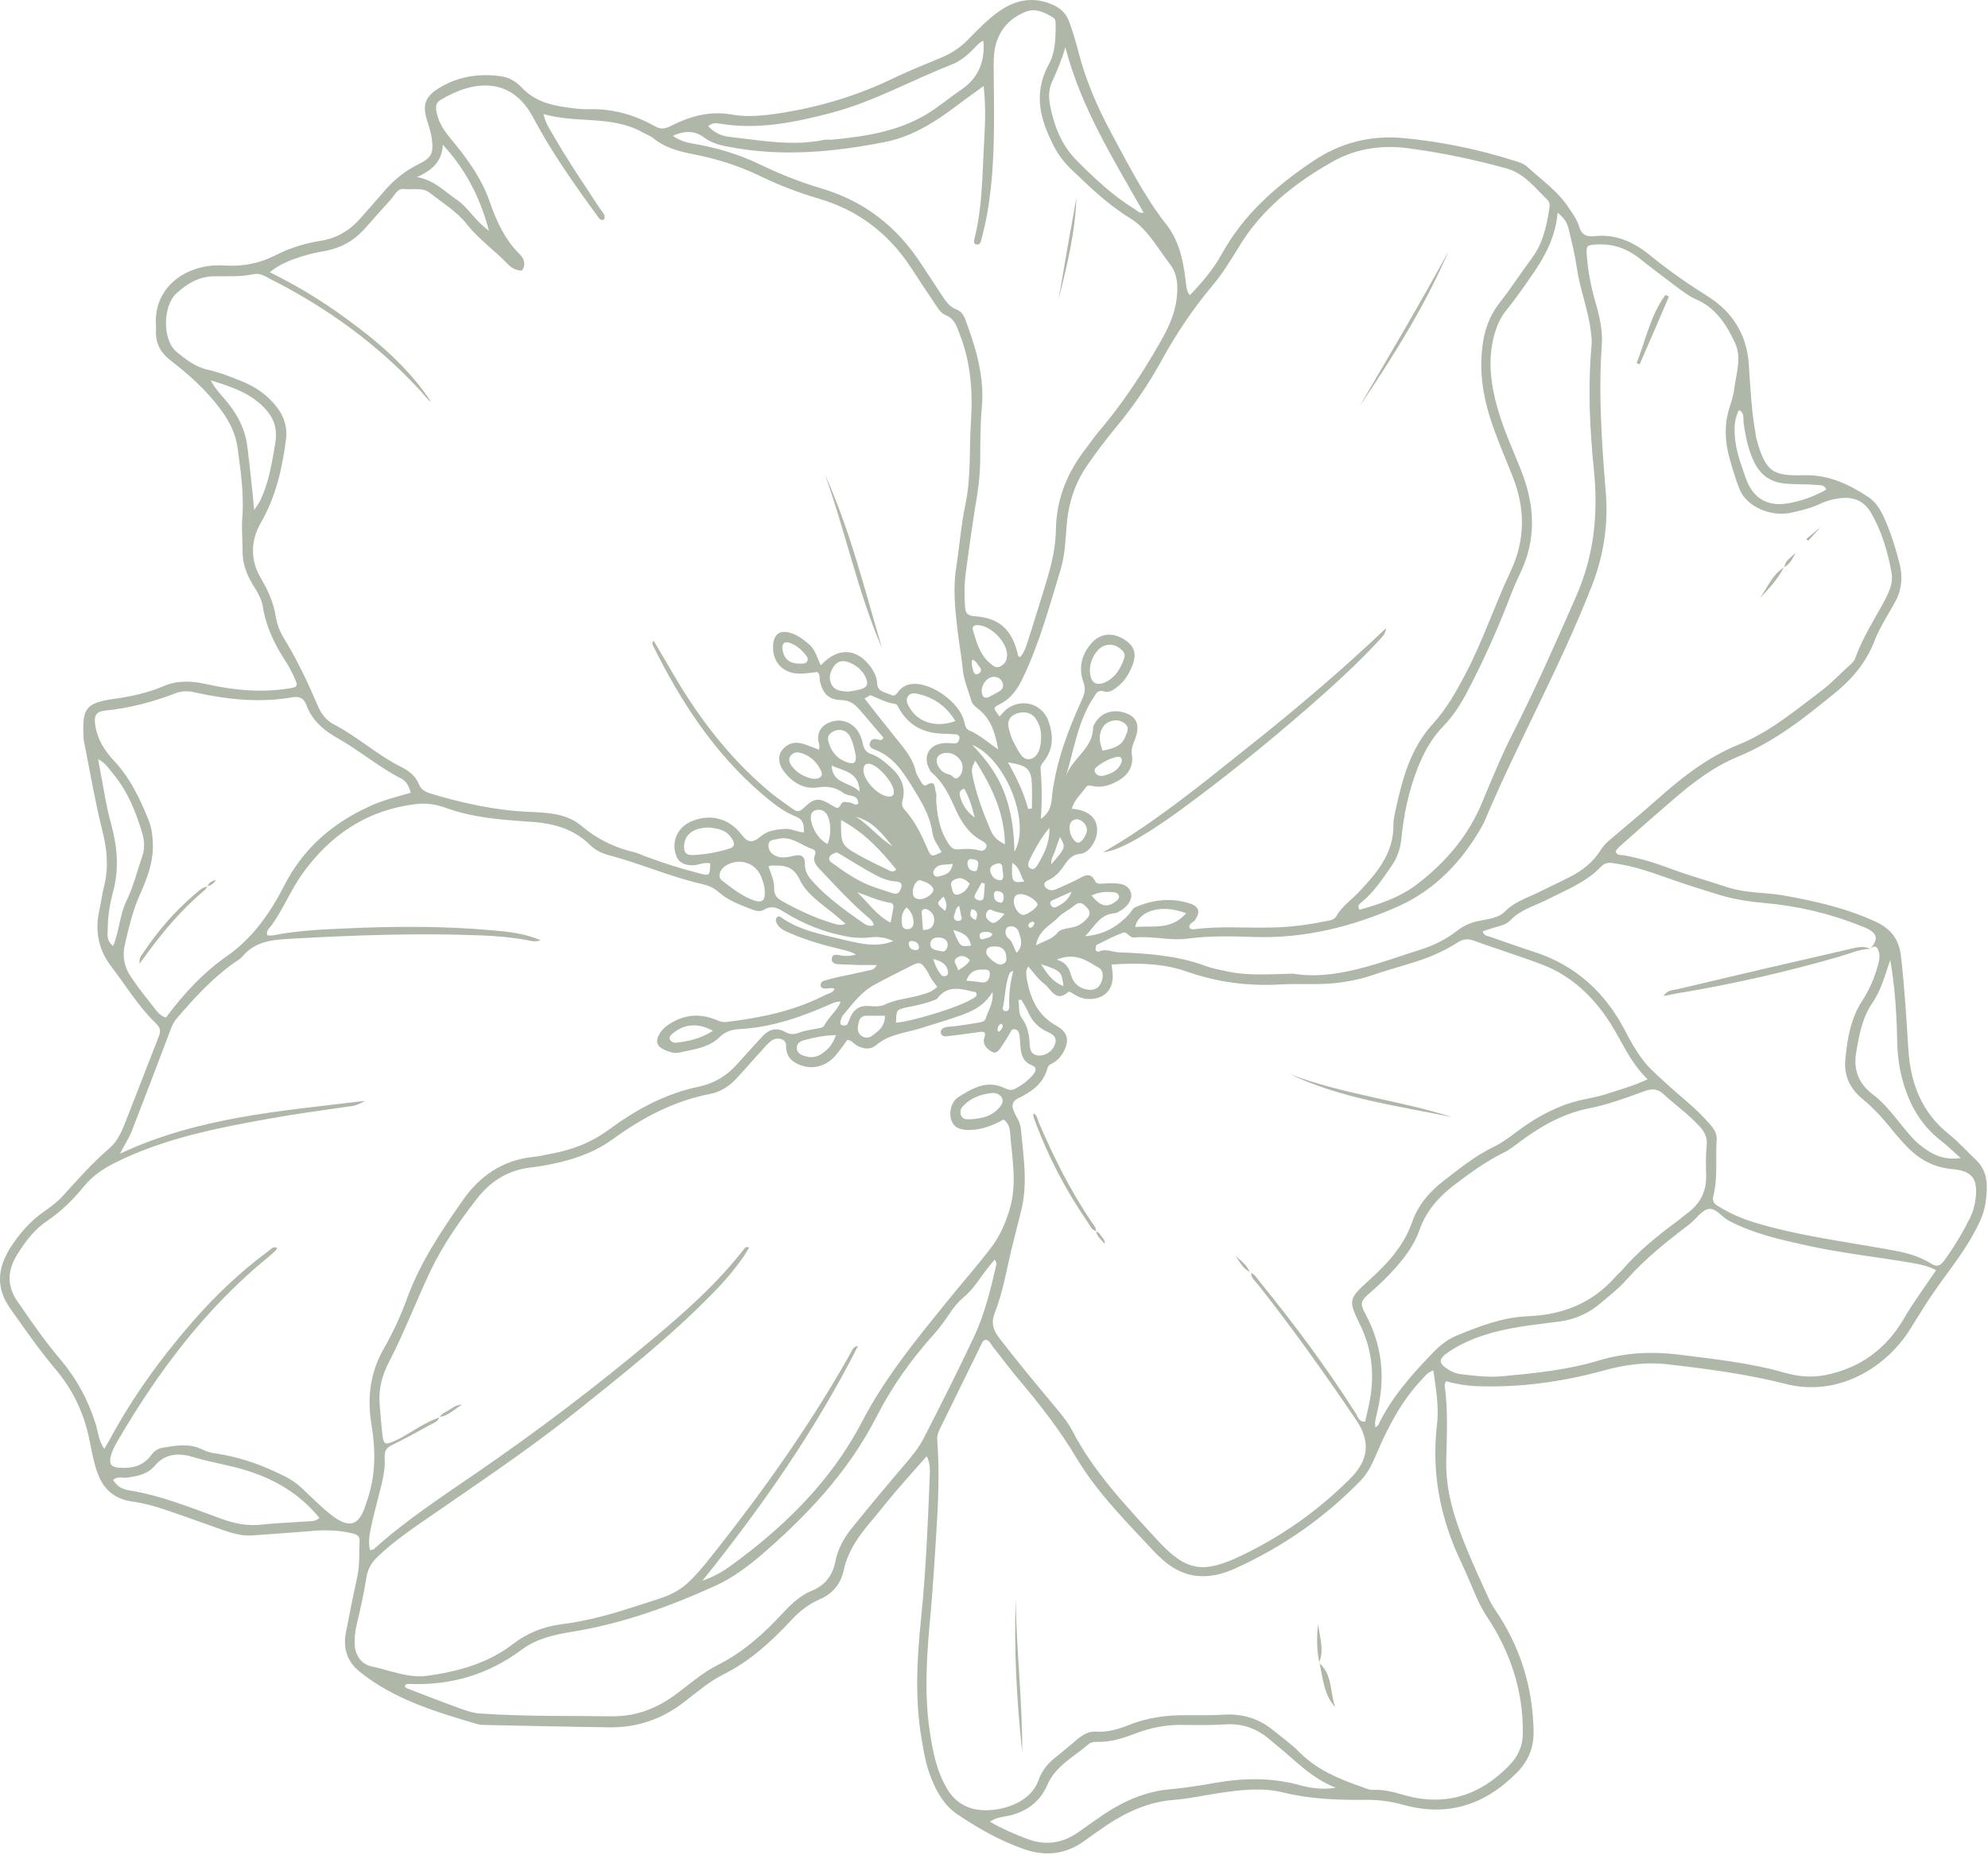 <?xml version="1.0" encoding="UTF-8"?> <svg xmlns="http://www.w3.org/2000/svg" width="598" height="558" viewBox="0 0 598 558" fill="none"> <path d="M357.924 88.801C361.573 84.99 364.979 81.016 367.493 76.475C374.061 64.473 383.955 55.877 395.064 48.417C403.174 42.983 412.175 40.632 421.987 41.524C433.34 42.578 444.369 44.849 455.236 48.254C456.776 48.741 458.317 49.146 459.533 50.282C463.669 54.093 468.373 57.337 471.616 62.121C472.914 64.067 474.373 65.933 475.022 68.203C475.752 70.636 477.212 71.285 479.563 71.041C486.213 70.312 491.646 72.907 496.755 77.124C502.107 81.502 507.865 85.476 513.785 89.206C520.921 93.666 525.381 100.478 526.029 109.317C526.516 115.967 526.759 122.698 527.895 129.266C528.057 129.996 528.057 130.726 528.219 131.456C530.976 142.079 533.247 143.214 542.573 142.971C549.952 142.728 556.115 145.647 562.035 149.539C564.305 151.08 565.603 153.27 566.738 155.702C568.766 160.244 570.225 164.947 571.441 169.732C572.333 173.462 572.09 177.273 570.225 180.76C568.117 184.734 565.522 188.545 563.9 192.681C561.548 198.844 557.737 203.628 552.709 207.845C543.383 215.549 534.058 223.01 522.624 227.713C515.163 230.795 508.838 235.741 502.756 241.012C497.485 245.553 492.214 250.176 487.024 254.798C486.618 255.203 486.294 255.69 485.97 256.096C486.456 257.555 487.673 257.15 488.565 257.312C493.187 258.204 497.647 259.501 501.945 261.123C507.784 263.313 513.866 265.016 519.785 266.962C525.3 268.746 530.976 268.422 536.572 269.395C546.059 271.098 555.385 273.206 564.143 277.261C568.765 279.369 571.279 282.532 571.847 287.884C572.901 297.128 573.469 306.454 574.037 315.699C574.685 325.835 578.01 334.675 586.281 341.243C589.12 343.514 591.552 346.271 594.147 348.704C598.202 352.434 597.878 356.894 597.31 361.516C596.905 364.841 595.445 367.923 593.823 370.842C590.174 377.654 585.146 383.574 580.848 389.98C578.659 393.224 576.631 396.629 574.523 399.954C567.062 411.794 552.547 420.309 537.139 416.335C525.381 413.335 513.46 411.794 501.458 410.415C495.052 409.685 488.646 410.577 482.483 412.28C469.751 415.767 456.857 417.551 443.639 416.984C440.72 416.822 437.882 416.335 434.962 415.524C434.8 416.011 434.476 416.416 434.557 416.74C435.611 424.282 435.205 431.824 435.043 439.365C434.8 448.934 437.8 457.692 441.369 466.369C443.234 470.911 445.342 475.452 447.369 479.912C448.018 481.372 448.748 482.831 449.64 484.129C457.263 495.238 461.074 507.483 461.317 520.864C461.399 525.81 459.696 529.865 456.209 533.352C446.559 543.083 435.287 546.651 421.987 542.921C418.176 541.867 414.284 541.38 410.391 541.461C402.201 541.542 394.091 541.218 386.144 539.272C379.657 537.65 373.17 538.461 366.601 539.434C362.141 540.083 357.681 541.137 353.221 541.461C345.679 542.029 339.191 544.948 333.028 549.003C330.596 550.625 328.244 552.328 325.892 554.031C320.297 557.923 314.377 558.491 308.052 556.301C300.835 553.787 294.266 550.057 288.022 545.84C284.129 543.245 281.859 539.272 280.156 535.055C278.615 531.244 277.885 527.27 277.237 523.215C275.128 511.051 275.858 498.888 277.074 486.724C278.534 472.532 279.102 458.26 279.669 444.069C279.75 442.204 279.832 440.338 278.777 438.068C275.696 441.555 272.695 444.88 269.776 448.286C267.343 451.124 264.992 454.124 262.559 457.044C258.666 461.585 255.098 466.288 253.801 472.37C252.909 476.425 250.557 479.425 246.584 481.128C243.178 482.588 240.339 484.858 237.907 487.535C231.906 493.941 225.58 499.78 217.552 503.753C213.335 505.862 209.605 509.105 205.794 512.025C199.225 517.133 191.765 519.728 183.493 519.647C170.681 519.485 157.868 519.161 145.136 518.918C144.731 518.918 144.244 518.836 143.839 518.755C131.269 515.025 118.7 511.376 108.239 502.942C104.265 499.78 103.13 495.644 104.103 490.859C105.157 485.264 106.293 479.75 107.509 474.154C108.239 470.667 107.996 467.18 108.158 463.693C108.239 462.071 107.509 461.666 105.887 461.261C101.995 460.368 98.183 460.206 94.21 460.531C88.128 461.098 82.046 461.423 75.964 461.909C72.801 462.152 69.882 461.26 67.044 460.287C61.286 458.26 55.529 456.152 49.771 454.205C46.446 453.07 43.121 452.178 39.634 451.692C34.526 450.962 31.201 448.123 29.417 443.339C28.281 440.338 27.714 437.176 27.065 434.013C25.524 425.661 22.118 418.281 16.604 411.794C11.738 406.036 7.441 399.792 3.062 393.629C-1.155 387.628 -0.831 381.789 2.899 375.708C5.738 371.166 9.144 367.274 13.523 364.273C15.388 362.976 17.334 361.516 18.875 359.813C23.335 354.867 27.795 349.839 32.904 345.46C35.255 343.433 36.553 340.594 37.688 337.675C41.094 328.998 44.419 320.321 47.825 311.644C48.474 309.941 48.068 308.968 46.852 307.833C41.581 302.724 37.85 296.48 33.39 290.641C29.498 285.532 28.525 279.856 29.903 273.693C30.471 271.26 30.714 268.827 31.363 266.394C32.742 260.718 32.174 255.285 30.714 249.608C28.525 240.769 26.984 231.687 25.2 222.685C25.119 222.28 25.119 221.793 25.119 221.388C24.713 213.035 25.93 211.494 34.12 210.278C39.31 209.548 44.419 208.494 49.285 206.386C53.501 204.601 57.799 204.845 62.097 205.818C70.125 207.602 78.153 208.413 86.344 207.196C89.669 206.71 89.831 206.548 88.371 203.466C87.641 201.925 86.831 200.304 85.857 198.844C82.533 193.816 80.019 188.464 79.046 182.463C78.64 179.949 77.262 177.841 75.964 175.732C74.099 172.651 72.964 169.488 72.964 165.839C72.964 162.514 72.639 159.108 72.882 155.784C73.45 148.728 72.396 141.836 71.504 134.943C70.936 130.483 68.99 126.671 66.314 123.103C62.097 117.427 56.907 112.723 51.393 108.506C48.23 106.074 46.69 103.154 46.933 99.181C46.933 98.856 46.933 98.613 46.933 98.289C45.96 86.368 55.772 80.367 64.206 79.881C65.341 79.8 66.557 79.8 67.692 79.881C72.882 80.205 77.829 79.313 82.533 76.961C86.831 74.772 91.372 73.231 96.156 72.501C101.103 71.771 105.157 69.42 108.482 65.608C110.753 63.013 113.105 60.418 115.375 57.742C118.295 54.255 121.782 51.417 125.917 49.39C129.81 47.444 130.458 46.146 129.891 41.767C129.648 39.74 128.918 37.793 128.35 35.847C127.134 31.711 127.864 29.279 131.513 26.846C137.351 23.035 143.92 21.98 150.732 22.953C153.083 23.278 155.192 24.494 156.814 26.197C160.625 30.333 165.572 31.712 170.843 32.36C173.032 32.685 175.222 32.928 177.33 32.847C184.385 32.685 190.873 34.55 196.955 37.956C198.658 38.929 199.874 38.848 201.658 37.956C207.416 35.036 213.498 33.252 220.147 34.469C223.715 35.117 227.364 34.955 231.014 34.55C244.394 32.847 257.207 29.198 269.29 23.278C273.75 21.169 278.372 19.304 282.913 17.439C286.076 16.142 288.833 14.358 291.185 11.925C294.104 8.924 297.104 5.843 300.51 3.41C305.457 -0.077 310.809 -1.131 316.567 1.383C318.756 2.356 320.459 3.734 321.432 6.086C322.568 8.924 323.378 11.844 324.189 14.844C326.379 23.521 329.785 31.63 334.002 39.496C339.192 49.065 344.057 58.878 350.788 67.473C354.518 72.177 355.816 77.853 356.545 83.692C356.87 85.557 356.627 87.26 357.924 88.801ZM562.602 285.451C565.035 282.532 564.792 280.91 561.548 279.288C561.062 279.045 560.494 278.801 559.926 278.639C550.601 274.828 540.87 272.557 530.814 271.665C526.354 271.26 521.894 270.611 517.515 269.314C511.676 267.53 505.837 265.664 500.161 263.637C495.62 262.015 491.078 260.556 486.294 259.826C484.753 259.582 483.131 259.177 481.753 260.556C477.131 265.502 470.967 267.773 465.129 270.773C461.399 272.638 457.263 273.693 454.262 276.936C453.127 278.153 451.181 278.558 449.478 279.045C448.261 279.369 447.126 279.856 445.991 280.18C446.396 281.559 447.369 281.559 448.18 281.802C452.559 283.343 456.938 284.883 461.398 286.343C473.806 290.317 482.726 298.426 488.727 309.86C491.078 314.401 493.592 318.861 497.323 322.348C500.566 325.43 503.972 328.43 507.378 331.35C509.892 333.539 512.325 335.81 514.514 338.405C515.731 339.783 516.542 341.243 516.379 343.108C515.974 348.622 516.785 354.218 515.406 359.651C515.001 361.273 515.487 362.084 516.785 362.814C520.596 365.247 524.813 366.949 529.111 368.166C540.464 371.491 552.141 373.112 563.738 375.14C569.576 376.194 575.658 376.843 580.767 380.086C582.876 381.384 583.768 380.654 584.984 379.032C587.903 374.978 590.417 370.761 592.607 366.382C593.418 364.679 593.985 362.895 594.229 360.949C595.04 354.704 593.418 352.272 587.255 351.704C581.659 351.217 577.28 348.785 573.55 344.892C572.334 343.676 571.198 342.297 570.063 341C567.062 337.269 563.981 333.62 560.17 330.539C556.602 327.619 554.655 323.646 555.061 319.024C555.628 312.779 556.601 306.616 560.088 301.183C562.278 297.858 563.819 294.29 564.873 290.479C565.279 289.019 565.603 287.56 565.116 286.181C564.711 284.559 563.738 284.316 562.602 285.451ZM375.927 382.763C377.467 383.249 378.116 384.628 379.008 385.682C389.307 398.332 399.038 411.388 407.796 425.174C408.445 426.147 408.607 427.769 410.634 427.688C411.202 425.174 411.851 422.66 412.256 420.065C413.392 412.686 412.499 405.55 409.256 398.819C405.525 391.115 405.526 390.872 411.77 385.195C417.284 380.249 422.312 374.815 424.826 367.517C426.529 362.651 429.853 358.678 433.908 355.515C438.855 351.704 443.639 347.73 449.397 344.973C451.748 343.838 453.857 342.297 455.965 340.675C462.291 335.891 469.183 332.161 477.049 330.62C478.915 330.214 480.78 329.89 482.564 329.322C486.781 327.944 491.078 326.808 495.62 324.7C490.267 319.51 487.754 313.023 484.104 307.346C479.239 299.886 472.751 293.641 464.237 290.317C457.344 287.641 450.208 285.532 443.234 282.937C441.369 282.289 439.99 282.532 438.368 283.586C434.07 286.343 429.367 288.289 424.501 289.749C420.041 291.047 415.581 292.425 411.202 293.885C408.526 294.696 405.85 295.182 403.093 295.588C397.173 296.399 391.172 295.831 385.252 296.155C375.521 296.723 366.114 295.507 356.951 292.263C349.734 289.749 342.192 289.668 334.407 290.155C334.488 291.533 334.731 292.668 334.731 293.804C334.65 298.183 331.731 300.697 327.352 300.534C325.649 300.453 324.27 299.886 322.892 298.994C322.405 298.669 321.594 298.183 321.432 298.345C317.54 301.832 316.161 297.453 314.053 295.912C312.269 294.615 310.971 292.587 309.268 290.722C308.944 291.533 308.701 291.857 308.701 292.263C308.701 292.993 308.701 293.723 308.863 294.452C309.917 300.372 312.106 305.481 317.864 308.644C321.351 310.59 321.757 313.266 319.729 316.753C319.081 317.888 318.188 318.861 317.053 319.591C316.323 320.078 315.35 320.321 315.107 321.294C313.891 325.998 310.322 328.43 306.349 330.377C304.484 331.269 304.241 332.566 304.97 334.269C305.7 336.053 306.916 337.594 307.079 339.54C307.809 347.73 309.268 355.921 307.16 364.273C306.268 367.923 305.295 371.572 304.403 375.221C302.781 381.87 301.727 388.682 299.213 395.008C298.077 398.008 298.726 400.116 300.591 402.549C306.025 409.604 311.701 416.416 317.378 423.228C319.243 425.499 321.108 427.688 322.486 430.283C328.974 442.852 338.705 452.989 348.112 463.288C356.951 472.857 361.897 473.505 373.575 467.91C385.739 462.071 396.605 454.368 406.174 444.799C411.689 439.284 412.337 433.689 407.958 427.202C398.552 413.335 388.901 399.711 378.522 386.574C377.63 385.439 376.332 384.547 376.332 382.925L375.927 382.763ZM132.243 426.391L132.161 426.309C131.756 427.769 130.377 428.093 129.242 428.742C125.593 430.77 121.863 432.797 118.051 434.662C116.348 435.473 115.618 436.365 115.7 438.311C116.024 442.447 114.808 446.339 113.834 450.313C113.023 453.557 112.131 456.8 111.483 460.044C111.077 462.071 110.753 464.18 111.321 466.369C111.969 466.207 112.294 466.207 112.456 466.045C121.863 457.53 132.486 450.556 142.866 443.42C161.355 430.77 179.195 417.227 196.387 402.792C206.199 394.602 215.768 386.087 223.715 375.87C224.04 375.464 224.364 374.897 225.337 375.302C224.851 376.113 224.364 377.005 223.878 377.735C220.958 381.952 217.633 385.844 214.065 389.412C201.171 402.549 186.818 413.902 172.465 425.336C157.544 437.176 141.568 447.718 125.917 458.584C121.619 461.585 117.403 464.666 113.591 468.316C111.726 470.1 110.591 472.046 110.185 474.722C109.455 479.425 108.401 484.129 107.266 488.832C106.779 490.859 106.617 492.887 106.698 494.914C106.942 498.239 108.888 500.834 112.131 501.401C114.159 501.807 116.024 502.456 118.051 502.942C121.457 503.834 124.863 504.645 128.431 504.159C137.757 502.861 146.758 500.428 154.3 494.59C158.598 491.265 163.382 489.4 168.653 488.67C175.789 487.778 182.682 485.994 189.413 483.804C204.496 478.939 204.658 480.074 215.768 465.964C230.527 447.231 244.313 427.688 255.99 406.847C256.396 406.198 256.477 405.144 258.099 404.901C245.286 430.202 229.392 452.989 211.308 475.533C214.957 474.235 217.39 472.776 219.661 471.154C235.879 459.395 249.989 445.61 259.315 427.688C266.37 414.146 276.02 402.468 285.508 390.791C289.563 385.763 293.942 380.816 297.915 375.626C300.672 372.058 302.457 368.085 303.754 363.625C306.025 355.921 304.403 348.298 303.835 340.675C303.754 339.216 303.267 337.837 301.889 336.783C298.726 338.567 295.401 339.864 291.671 339.945C289.401 339.945 287.211 339.621 286.238 337.188C285.346 334.918 286.076 331.431 288.265 330.052C292.482 327.457 296.78 324.781 302.051 327.295C303.105 327.782 304.159 328.187 305.376 327.538C307.484 326.403 309.349 325.024 310.809 323.24C311.62 322.267 312.025 321.132 310.404 320.483C307.646 319.429 307.079 317.077 306.917 314.482C306.835 313.347 306.836 312.131 306.592 310.995C306.43 310.266 305.943 309.698 305.133 309.617C304.403 309.536 304.159 310.103 303.916 310.59C303.105 311.968 302.294 313.347 301.402 314.645C300.672 315.699 299.861 317.239 298.402 316.429C297.104 315.699 295.726 314.563 295.969 312.698C296.05 311.968 296.537 311.401 296.131 310.59C295.158 310.184 294.185 310.59 293.212 310.671C290.455 311.076 287.698 311.401 285.021 311.725C284.048 311.887 283.075 311.644 282.994 310.59C282.913 309.536 283.886 309.13 284.697 308.968C285.508 308.806 286.4 308.806 287.292 308.725C289.563 308.4 291.914 308.076 294.185 307.671C295.077 307.508 296.212 307.346 296.456 306.535C297.104 304.184 298.888 302.075 298.564 298.426C295.564 303.373 291.266 304.67 287.049 306.13C283.724 307.265 280.399 308.238 277.074 309.292C272.452 310.752 267.424 311.076 263.451 314.482C261.829 315.861 259.639 315.618 257.693 314.482C256.801 313.996 256.315 312.942 254.855 312.861C254.125 313.915 253.314 315.05 252.422 316.185C251.287 317.726 249.989 319.105 248.286 319.997C245.691 321.375 242.934 321.375 240.258 320.24C237.825 319.186 236.366 317.483 236.447 314.482C236.528 312.617 233.933 311.806 232.149 313.023C231.014 313.834 230.04 314.969 229.067 316.104C226.472 318.861 224.04 321.781 221.445 324.538C219.336 326.727 216.741 328.511 213.66 329.079C202.712 331.188 193.143 336.296 184.223 342.784C179.439 346.271 174.005 348.298 168.329 349.677C165.491 350.325 162.652 350.893 159.733 351.217C152.921 351.947 147.569 355.353 143.514 360.543C138.162 367.436 133.135 374.653 129.404 382.519C125.106 391.602 121.538 401.008 116.916 409.929C115.051 413.578 113.916 417.551 114.159 421.687C114.321 424.606 114.645 427.445 114.889 430.364C115.375 434.986 115.537 434.986 119.835 432.959C124.052 430.77 127.782 427.85 132.243 426.391ZM129.566 120.751C129.404 120.67 129.242 120.67 129.161 120.589C128.269 119.616 127.377 118.643 126.566 117.67C113.591 103.56 98.346 92.531 81.316 83.935C79.775 83.124 78.235 82.07 76.37 82.476C72.315 83.368 68.26 83.043 64.206 83.124C59.745 83.206 56.177 85.395 53.015 88.314C49.203 91.72 48.555 102.1 53.177 105.911C56.015 108.263 58.935 110.453 62.584 111.264C65.99 111.993 69.233 113.291 72.477 114.588C76.775 116.291 80.424 118.805 83.262 122.454C85.533 125.374 86.506 128.699 86.02 132.267C84.884 140.944 83.019 149.296 78.559 157.081C75.396 162.514 75.153 168.434 78.559 174.111C80.667 177.679 82.289 181.328 82.938 185.382C83.262 187.491 83.992 189.599 85.127 191.546C89.182 198.114 92.507 205.088 95.507 212.143C96.562 214.657 98.102 216.765 100.535 217.982C107.671 221.712 113.591 227.226 120.808 230.794C123.079 231.93 125.025 233.471 125.998 235.903C126.647 237.606 128.026 238.255 129.566 238.742C139.298 241.661 149.191 243.85 159.49 244.256C164.842 244.499 170.518 244.743 174.816 248.392C179.601 252.446 184.953 255.041 190.954 256.42C192.251 256.744 193.387 257.393 194.603 257.798C199.793 259.745 205.064 261.367 210.416 262.745C213.498 263.556 213.498 263.475 213.66 259.745C211.876 259.258 210.254 260.231 208.551 260.312C205.794 260.393 204.091 259.42 203.361 257.312C201.901 253.176 203.766 248.959 207.821 247.175C213.498 244.661 219.255 246.121 222.985 250.987C224.932 253.582 226.31 253.744 228.905 251.554C231.095 249.77 233.609 249.527 236.285 249.365C238.15 249.284 239.853 250.338 241.799 250.419C241.88 248.148 241.637 246.527 239.366 245.635C235.393 244.094 232.149 241.337 228.905 238.579C214.633 226.253 204.658 210.846 196.387 194.141C196.225 193.816 196.063 193.33 196.63 192.762C199.387 197.384 202.064 202.088 204.821 206.629C212.281 218.712 221.12 229.659 232.149 238.742C234.176 240.363 236.366 241.823 238.474 243.364C239.691 244.256 240.502 244.337 241.799 243.039C245.043 239.877 246.502 239.877 250.557 242.472C251.611 243.121 252.26 243.445 252.909 242.066C253.476 240.769 254.612 241.418 255.585 241.418C256.477 241.499 257.369 242.553 258.18 241.742C258.099 238.823 255.342 239.715 253.882 238.661C251.611 236.958 249.097 236.39 246.097 236.876C241.88 237.525 238.474 235.498 235.879 232.173C234.095 229.903 233.933 227.47 235.231 225.686C236.852 223.658 238.961 223.01 241.475 223.739C243.096 224.226 244.637 224.875 246.34 225.523C246.746 224.388 246.178 223.415 246.097 222.442C246.016 220.577 246.665 219.036 248.286 217.982C252.017 215.549 256.72 216.928 258.585 220.901C258.991 221.793 259.396 222.766 259.558 223.821C259.883 225.361 260.531 226.334 262.153 226.902C264.424 227.632 266.127 229.254 267.911 230.794C270.911 233.471 272.614 236.714 271.479 240.85C271.155 241.985 271.398 242.796 272.128 243.607C275.209 247.013 277.155 251.068 278.939 255.203C280.075 257.879 280.237 257.798 283.237 256.339C282.183 254.393 280.724 252.609 280.48 250.5C279.75 245.31 277.155 241.174 274.479 236.795C271.56 232.092 268.722 227.713 263.37 225.605C262.397 225.199 261.261 224.794 261.667 223.496C262.153 221.955 263.451 222.28 264.586 222.604C264.992 222.685 265.397 222.685 265.721 221.874C263.37 219.198 261.018 216.279 258.504 213.441C257.044 211.738 255.504 210.683 252.99 210.602C249.259 210.521 247.557 208.656 246.665 205.088C246.421 204.115 246.827 202.98 245.854 202.169C244.232 202.331 242.448 202.655 240.745 202.655C235.555 202.736 232.23 199.168 232.554 194.141C232.798 190.735 234.582 189.437 237.825 190.41C239.934 191.059 241.637 192.356 243.34 193.816C245.286 195.438 245.773 197.952 246.908 200.141C252.179 194.465 258.018 194.951 262.234 201.115C263.126 202.493 263.775 203.953 263.856 205.575C263.937 208.17 266.208 208.17 267.83 208.98C269.371 209.791 269.776 208.494 270.506 207.683C271.641 206.467 273.101 205.818 274.723 205.737C280.318 205.412 288.59 211.332 289.968 216.847C290.293 217.982 290.374 219.279 291.59 219.766C294.59 220.982 297.023 223.253 300.267 225.442C299.375 220.577 298.159 216.603 294.753 213.684C293.779 212.873 292.563 212.143 292.158 210.765C291.266 207.683 289.968 204.845 289.644 201.601C289.238 197.546 288.509 193.573 288.022 189.518C287.292 183.274 286.643 177.111 287.616 170.867C288.59 164.542 289.076 158.135 290.374 151.891C292.158 143.539 291.509 135.105 292.077 126.671C292.644 117.67 291.995 108.993 288.671 100.478C287.779 98.127 287.13 95.856 284.454 94.802C282.832 94.153 281.94 92.369 280.967 90.99C278.615 87.503 276.263 83.935 273.993 80.448C267.262 70.231 258.18 63.257 246.34 59.77C240.339 57.986 234.501 55.796 228.824 53.039C222.337 49.876 215.606 47.768 208.551 46.389C204.253 45.578 200.036 44.443 196.549 41.605C195.576 40.794 194.279 40.388 193.143 39.74C183.98 34.631 173.519 37.226 163.463 34.306C164.112 37.064 165.247 38.685 166.302 40.469C170.681 48.173 175.708 55.472 180.574 62.932C181.142 63.824 182.52 64.797 181.547 66.176C180.574 66.257 180.249 65.77 179.925 65.284C172.87 55.634 165.977 45.903 160.382 35.361C153.732 22.791 142.217 24.17 132.486 30.09C131.026 30.982 131.026 32.279 131.35 33.901C131.999 36.901 133.54 39.253 135.405 41.524C140.271 47.362 144.812 53.444 147.326 60.743C149.353 66.581 151.867 72.096 156.327 76.475C157.706 77.853 158.273 79.637 156.976 81.421C155.273 81.34 153.975 80.692 152.921 79.637C148.948 75.421 144.082 72.096 140.433 67.473C137.432 63.581 133.216 61.148 129.485 58.148C127.134 56.202 124.133 57.175 121.457 56.85C119.511 56.607 118.7 58.797 117.565 60.013C114.726 63.094 111.969 66.338 109.131 69.42C106.131 72.582 102.481 74.528 98.183 75.421C95.589 75.907 92.994 76.394 90.561 77.204C87.398 78.259 84.154 79.394 81.154 81.908C90.966 86.692 99.643 92.288 107.834 98.613C116.105 104.857 123.728 111.993 129.566 120.751ZM268.722 283.099C266.613 282.126 264.424 281.721 262.072 281.964C259.639 282.288 257.207 282.207 254.693 281.721C248.043 280.504 241.88 278.072 236.123 274.504C234.176 273.287 232.23 272.152 229.797 273.693C228.5 274.504 226.878 273.855 225.58 273.368C222.337 272.071 219.012 270.854 216.336 268.503C214.876 267.205 213.173 266.394 211.308 265.989C201.658 263.799 192.576 259.745 183.007 257.231C180.817 256.663 178.871 255.609 177.33 254.068C172.221 249.04 165.896 247.581 159.003 247.175C150.57 246.608 142.136 245.959 134.108 243.039C131.188 241.985 128.188 241.499 125.106 241.904C110.266 243.688 99.076 251.311 90.642 263.313C87.236 268.178 85.046 273.855 81.478 278.639C80.911 279.369 79.938 280.099 80.424 281.396C80.992 281.396 81.559 281.478 82.127 281.396C89.425 279.937 96.886 279.612 104.266 279.288C118.781 278.639 133.378 278.558 147.893 279.856C152.759 280.261 157.625 280.748 162.652 282.856C160.787 283.505 159.571 283.018 158.354 282.775C153.732 281.964 149.11 281.559 144.488 281.396C125.674 280.667 106.942 281.315 88.209 282.37C82.533 282.694 76.856 282.856 72.801 287.884C72.153 288.614 71.18 289.1 70.369 289.668C63.8 294.371 58.367 300.291 53.177 306.373C52.204 307.508 51.636 308.806 51.15 310.184C47.419 320.078 43.608 330.052 39.797 339.864C38.905 342.216 37.526 344.325 36.066 347.082C59.583 336.053 84.317 334.269 109.78 331.188C107.671 332.485 106.212 332.728 104.752 332.89C97.129 334.026 89.507 334.999 81.884 336.377C65.584 339.297 49.285 342.378 34.201 350.001C30.552 351.866 27.552 354.056 25.119 357.056C21.956 360.949 18.469 364.355 14.334 367.193C10.522 369.707 7.765 373.275 5.332 377.167C2.17 382.114 1.926 386.817 5.413 391.764C9.468 397.603 13.523 403.522 18.145 408.956C23.01 414.713 26.497 421.119 28.768 428.337C29.498 430.77 29.66 433.446 31.363 435.878C31.849 435.067 32.255 434.419 32.579 433.851C39.553 420.795 48.068 408.956 57.799 397.765C64.692 389.818 72.315 382.6 80.749 376.356C81.478 375.87 82.127 374.815 83.262 375.383C83.181 375.708 83.181 375.951 83.1 376.032C82.37 376.762 81.641 377.41 80.83 378.059C61.854 393.548 47.419 412.767 35.174 433.851C34.363 435.23 33.634 436.689 33.309 438.23C32.742 440.582 33.553 441.393 35.904 441.555C39.715 441.798 43.121 441.068 45.554 437.662C46.365 436.527 47.501 435.797 48.798 435.554C52.772 434.905 56.826 434.094 60.8 436.041C62.097 436.689 63.557 437.095 64.936 437.257C71.342 438.23 77.343 440.176 83.181 442.933C85.857 444.15 88.371 445.447 90.561 447.475C93.642 450.313 96.562 453.395 99.968 455.989C104.671 459.558 107.752 459.314 109.78 453.394C109.861 453.151 109.942 452.827 110.023 452.584C113.024 444.718 113.105 436.689 111.726 428.499C110.429 420.471 111.321 412.929 115.456 405.712C118.132 401.008 120.403 396.143 122.268 391.115C126.161 380.168 132.567 370.599 139.135 361.192C144.244 353.812 151.137 349.028 160.301 348.055C161.923 347.893 163.463 347.568 165.004 347.244C171.573 346.109 177.573 343.919 183.007 339.945C191.116 333.945 199.955 329.079 209.929 326.971C214.957 325.916 218.769 323.565 222.012 319.835C224.445 317.158 226.878 314.401 229.392 311.725C231.257 309.698 233.609 308.968 236.123 310.428C237.744 311.32 238.961 311.239 240.583 310.59C242.042 310.022 243.664 309.86 245.205 309.536C246.178 309.292 247.475 309.374 247.962 308.482C249.26 305.968 251.692 304.184 252.828 301.508C252.503 301.345 252.341 301.264 252.26 301.264C251.692 301.426 251.125 301.507 250.557 301.751C241.475 305.805 232.23 309.13 222.093 309.617C220.228 309.698 218.201 310.347 216.579 311.887C213.173 315.293 208.551 315.699 204.172 316.672C202.793 316.996 201.253 316.429 199.955 315.861C197.522 314.807 197.036 313.266 198.414 310.995C199.144 309.698 200.279 308.725 201.496 307.995C205.55 305.4 209.848 304.832 214.471 306.454C215.849 306.941 217.066 307.671 218.606 307.427C228.905 306.211 238.961 304.102 248.286 299.318C249.26 298.831 250.557 298.75 251.044 297.453C249.989 296.966 249.016 297.534 248.043 297.372C247.475 297.291 246.908 297.21 246.827 296.399C246.827 295.75 247.232 295.263 247.719 295.101C249.097 294.696 250.476 294.29 251.936 293.966C255.098 293.317 258.18 292.668 261.342 291.939C262.234 291.776 263.208 291.533 263.694 290.317C261.829 290.317 260.207 290.317 258.666 290.317C256.477 290.236 254.287 290.154 252.098 290.073C251.044 289.992 249.989 289.587 250.233 288.208C250.476 287.073 251.368 287.154 252.341 287.316C254.044 287.722 255.747 287.641 257.45 287.154C256.233 286.424 255.017 286.1 253.72 285.775C248.205 284.478 242.691 282.937 237.501 280.667C235.879 279.937 234.257 279.288 233.527 277.504C233.284 276.936 233.365 276.288 233.771 275.882C234.095 275.558 234.582 275.639 234.906 275.963C240.664 280.018 247.475 281.153 254.044 282.775C258.91 283.91 263.775 285.127 268.722 283.099ZM357.762 279.045C358.167 279.612 358.735 279.612 359.303 279.531C366.844 278.558 374.386 279.207 382.009 279.045C387.523 278.964 393.037 278.315 398.471 277.18C399.768 276.936 401.228 276.855 401.957 275.639C403.66 272.638 406.499 270.773 408.769 268.341C414.203 262.583 419.311 256.663 419.149 247.986C419.149 246.445 419.555 244.824 419.879 243.283C421.906 234.119 424.339 225.118 430.826 217.982C435.124 213.278 438.125 207.926 441.044 202.331C446.153 192.519 449.64 181.977 454.343 172.002C458.966 162.271 458.804 152.621 454.83 142.89C452.559 137.213 450.127 131.618 448.261 125.779C445.991 118.724 445.018 111.588 445.91 104.29C446.477 99.424 448.018 95.045 451.1 91.072C454.506 86.774 457.506 82.07 460.831 77.61C463.993 73.393 465.129 68.447 465.94 63.419C466.102 62.283 466.426 60.986 465.453 60.094C461.723 56.526 458.641 52.228 453.208 50.687C443.234 47.93 433.178 45.822 422.961 44.524C414.932 43.551 407.31 44.93 400.66 48.741C389.469 55.066 379.414 63.013 372.602 74.366C370.169 78.34 367.736 82.314 364.736 85.882C358.816 92.937 353.707 100.559 349.328 108.588C345.517 115.48 341.138 121.968 336.11 128.05C332.947 131.861 329.947 135.754 327.109 139.889C323.541 145.079 321.594 150.675 320.946 156.919C320.54 161.703 320.459 166.488 319.08 171.191C315.756 182.139 312.755 193.248 307.809 203.709C306.268 206.953 304.322 210.035 300.916 211.738C298.645 212.954 298.645 212.873 300.672 215.549C301.402 214.819 301.97 214.008 302.781 213.36C307.241 209.954 313.404 211.576 315.35 216.847C316.891 221.144 316.972 225.361 313.891 229.173C313.404 229.74 312.999 230.308 312.999 231.119C313.404 235.984 313.485 240.85 313.08 246.364C316.486 244.013 316.242 241.093 316.567 238.498C317.864 228.767 321.27 219.685 325.325 210.765C326.217 208.818 326.703 207.44 325.892 205.169C324.352 200.952 325.325 196.817 328.406 193.411C331.163 190.329 335.056 190.167 338.624 192.681C341.543 194.708 342.03 197.141 340.246 201.115C339.273 203.304 337.975 205.169 336.11 206.629C334.975 207.521 333.677 208.494 332.137 208.007C330.434 207.44 329.866 208.332 329.136 209.548C324.189 216.847 323.135 225.442 320.621 233.552C322.486 228.037 328.893 225.199 328.812 218.712C328.812 218.549 328.893 218.468 328.974 218.306C330.677 214.495 334.812 212.954 338.948 214.657C342.273 215.954 343.003 218.712 341.138 223.091C340.57 224.469 340.246 225.605 340.489 227.145C340.976 230.227 339.597 232.822 336.921 234.525C334.569 235.984 331.974 237.039 329.055 236.552C328.163 236.39 327.271 235.984 326.703 236.795C325.244 238.823 323.216 240.526 322.405 243.283C323.378 243.445 324.108 243.526 324.838 243.688C328.244 244.58 330.028 246.689 330.028 249.77C330.028 252.69 327.757 256.501 325.162 256.825C322.567 257.069 321.351 258.447 320.135 260.312C318.837 262.259 317.296 263.961 315.026 264.935C313.728 265.583 313.891 266.719 315.107 267.449C316.161 268.097 317.053 267.773 318.026 267.367C320.297 266.313 322.567 265.421 324.757 264.205C326.622 263.151 328.163 262.583 329.379 265.016C329.785 265.908 330.758 265.908 331.731 265.827C332.866 265.746 334.083 265.664 335.218 265.745C337.326 265.827 339.354 266.151 340.165 268.503C340.732 270.206 339.516 272.476 337.245 273.855C336.597 274.26 335.948 274.666 335.299 274.747C331.001 274.99 329.379 278.477 326.46 281.64C332.299 281.153 336.272 278.639 339.597 275.071C340.246 274.341 340.651 273.287 341.624 272.882C346.895 270.611 352.329 270.043 357.762 271.746C360.843 272.72 361.168 274.422 359.303 277.017C358.573 277.585 357.6 277.991 357.762 279.045ZM431.151 412.28C429.205 413.01 428.556 414.064 427.826 414.875C421.906 421.038 417.933 428.499 414.527 436.284C413.148 439.446 411.851 442.771 409.337 445.366C398.389 456.638 385.739 465.477 371.304 471.965C362.871 475.695 355.491 474.884 348.842 468.397C348.517 468.072 348.193 467.829 347.868 467.505C339.354 458.341 330.352 449.502 323.865 438.717C318.999 430.526 313.242 423.066 307.16 415.848C304.241 412.443 301.564 408.793 298.726 405.225C298.077 404.414 297.672 403.117 296.293 403.036C295.969 403.279 295.726 403.441 295.564 403.685C291.266 412.443 286.968 421.201 282.67 429.959C282.183 431.013 281.778 431.986 281.94 433.283C282.67 443.177 282.183 453.07 281.535 462.963C281.048 470.181 280.642 477.479 279.994 484.696C278.858 496.698 277.885 508.781 279.669 520.783C280.561 526.865 281.697 532.784 284.94 538.218C286.643 541.137 289.238 543.164 292.32 544.056C298.24 545.759 309.593 543.489 312.35 535.623C313.242 533.028 314.945 530.757 317.134 528.973C319.567 527.108 321.838 525.081 324.189 523.134C325.811 521.837 327.514 520.783 329.704 520.945C333.11 521.188 336.353 520.215 339.435 518.999C345.03 516.728 350.95 515.917 356.951 515.998C360.762 515.998 364.492 516.079 368.304 515.836C373.818 515.512 378.684 517.052 382.901 520.458C385.658 522.648 388.496 524.756 390.929 527.189C396.119 532.379 402.606 535.136 409.418 537.488C410.634 537.893 411.77 538.542 413.148 538.461C416.392 538.299 419.474 539.191 422.555 540.083C434.8 543.489 445.18 540.164 453.938 531.163C456.614 528.405 458.074 525.324 458.074 521.431C458.236 508.538 454.262 496.86 447.207 486.237C445.991 484.372 445.018 482.507 444.126 480.479C442.585 476.992 441.206 473.505 439.585 470.1C433.34 457.044 430.583 443.501 432.205 428.986C432.935 423.471 431.962 417.957 431.151 412.28ZM388.982 292.912C401.39 295.02 414.365 289.83 427.502 285.613C431.394 284.397 435.043 282.532 438.287 280.018C440.233 278.477 442.504 277.504 445.018 277.017C447.694 276.45 450.775 276.206 452.722 274.179C455.235 271.665 458.236 270.53 461.317 269.151C464.886 267.449 468.372 265.746 471.941 263.961C475.914 262.015 479.32 259.339 481.672 255.447C482.32 254.474 483.131 253.663 484.023 252.852C489.132 248.554 494.241 244.256 499.188 239.877C506.405 233.471 514.028 227.632 523.029 223.983C532.517 220.171 540.14 213.603 548.168 207.602C550.682 205.656 552.952 203.304 555.304 201.115C556.358 200.141 557.656 199.249 558.142 197.871C560.332 191.627 563.981 186.193 567.063 180.355C568.36 177.841 569.495 175.246 569.009 172.408C567.873 166.082 566.089 159.919 562.846 154.324C560.494 150.35 557.169 149.215 552.466 150.026C550.682 150.35 549.06 150.837 547.519 151.567C544.762 152.864 541.762 153.594 538.761 154.243C532.517 155.621 525.3 152.297 523.272 147.188C522.056 144.106 521.083 140.862 520.191 137.619C518.812 132.591 518.65 127.563 520.272 122.535C520.921 120.589 521.488 118.643 521.732 116.616C522.299 112.156 523.921 107.614 521.975 103.317C519.461 97.883 516.298 92.774 510.46 90.179C508.189 89.206 506.162 87.666 504.216 86.206C500.485 83.368 496.755 80.611 493.106 77.691C489.294 74.691 484.997 73.231 480.131 73.555C477.374 73.718 477.131 73.88 477.293 76.637C477.617 81.097 478.428 85.557 479.644 89.936C480.942 94.396 482.158 98.938 481.834 103.641C480.78 118.643 481.834 133.564 483.05 148.485C483.78 157.892 482.401 166.974 478.996 175.814C469.589 200.141 456.776 222.847 446.64 246.851C446.396 247.5 445.991 248.148 445.667 248.797C439.747 259.177 431.718 267.611 420.852 272.557C407.066 278.72 392.551 282.37 377.305 281.883C370.574 281.64 363.844 281.478 357.275 282.37C351.842 283.099 346.571 281.478 341.219 282.045C339.678 282.207 339.029 280.099 337.813 280.586C335.137 281.559 332.542 282.937 329.947 284.235C329.623 284.397 329.542 285.289 329.542 285.857C329.542 286.019 330.352 286.424 330.596 286.262C332.623 285.289 334.65 286.424 336.597 286.505C345.355 286.83 354.032 287.478 362.303 290.479C364.168 291.209 366.196 291.614 368.223 292.02C374.305 293.56 380.711 293.155 388.982 292.912ZM202.388 40.875C204.74 42.497 206.686 42.902 208.632 43.227C215.525 44.443 222.256 46.389 228.581 49.471C234.501 52.309 240.583 54.742 246.827 56.607C259.883 60.418 269.776 68.122 277.155 79.475C279.183 82.638 281.372 85.8 283.4 88.963C284.535 90.666 285.67 92.369 287.698 93.099C289.157 93.666 289.968 94.883 290.455 96.343C293.617 104.857 296.212 113.534 295.32 122.698C294.834 128.212 294.915 133.726 294.834 139.241C294.753 142.322 294.509 145.323 294.023 148.323C292.725 156.189 291.59 164.136 290.536 172.083C290.049 175.57 290.049 179.057 290.292 182.544C290.455 184.409 290.941 185.22 293.131 185.382C300.429 185.869 304.159 189.194 306.025 196.249C306.187 196.735 306.025 197.384 306.836 197.709C308.295 196.087 308.863 193.897 309.511 191.87C311.377 186.031 313.161 180.193 314.945 174.354C316.405 169.488 317.54 164.542 317.621 159.352C317.783 150.107 321.027 142.079 326.703 134.862C327.839 133.402 328.893 131.78 330.109 130.32C337.326 121.887 343.408 112.723 348.923 103.073C351.355 98.856 353.383 94.639 353.95 89.774C354.356 86.287 354.275 82.638 352.166 79.8C350.95 78.178 349.815 76.556 348.598 74.853C346.166 71.447 343.733 67.96 340.002 65.689C333.353 61.635 327.839 56.283 322.243 50.931C320.216 48.984 318.513 46.795 317.215 44.362C312.998 36.334 310.647 28.306 315.431 19.466C317.378 15.979 317.54 11.925 317.54 7.951C317.54 6.978 317.702 5.762 316.648 5.194C314.134 3.653 311.377 2.356 308.457 3.572C304.403 5.194 301.402 8.032 299.861 12.33C299.051 14.682 298.888 17.115 298.888 19.629C298.97 31.874 299.375 44.038 298.077 56.283C297.51 61.635 296.618 66.906 295.158 72.177C294.996 72.826 294.753 73.718 293.78 73.555C292.725 73.393 292.969 72.42 293.131 71.771C295.564 62.121 295.483 52.147 296.05 42.335C296.375 37.064 296.537 31.793 295.888 25.873C291.995 28.711 288.59 31.144 285.265 33.658C279.426 37.874 273.182 41.361 266.127 42.74C250.8 45.74 235.393 47.2 219.823 44.281C217.066 43.794 214.471 43.227 212.119 41.605C209.524 39.496 206.443 39.01 202.388 40.875ZM413.716 429.391C414.202 428.986 414.527 428.904 414.608 428.661C418.5 420.552 424.339 413.902 430.502 407.496C432.692 405.144 435.124 403.036 438.125 401.819C445.018 398.981 451.911 396.305 459.452 395.981C469.994 395.575 478.996 392.088 486.051 383.979C486.618 383.33 487.348 382.763 487.916 382.114C492.781 376.437 498.539 371.815 504.54 367.355C505.675 366.463 506.811 365.571 507.946 364.679C511.514 361.922 513.298 358.354 513.217 353.731C513.136 350.65 513.055 347.649 513.379 344.568C513.622 342.135 512.73 340.432 511.108 338.729C507.865 335.161 503.891 332.404 500.404 329.16C498.62 327.538 497.079 327.457 494.89 328.187C489.294 330.214 483.699 332.323 477.86 333.458C470.238 334.999 463.75 338.648 457.587 343.189C455.803 344.487 454.1 345.946 452.154 346.838C446.802 349.514 442.017 353.002 437.233 356.651C432.61 360.219 428.961 364.436 427.015 369.95C425.474 374.329 422.879 377.897 419.879 381.303C417.446 384.06 414.851 386.574 412.094 388.926C409.256 391.358 409.012 392.088 410.715 395.251C415.662 404.495 416.797 414.146 414.365 424.363C414.121 425.904 413.391 427.364 413.716 429.391ZM123.566 238.498C122.998 236.309 122.106 234.93 120.646 234.2C113.997 230.795 108.32 225.929 101.914 222.28C97.535 219.847 93.967 216.928 92.183 212.143C91.372 209.954 89.993 209.386 87.804 209.791C78.073 211.494 68.422 210.44 58.772 208.332C56.745 207.845 54.718 207.764 52.772 208.575C45.96 211.17 38.986 213.035 31.687 213.765C28.768 214.089 28.2 215.387 28.687 218.387C29.336 222.442 31.444 225.767 34.12 228.686C38.986 233.795 41.905 239.877 44.5 246.202C45.473 248.554 45.879 250.906 45.96 253.419C46.284 259.339 44.095 264.61 41.824 269.719C39.797 274.422 38.661 279.369 37.526 284.316C36.715 287.722 37.445 291.047 39.391 293.885C41.5 297.047 43.851 299.967 46.203 302.967C47.176 304.184 48.068 305.562 49.933 306.13C55.204 298.994 61.205 292.506 68.585 287.397C74.423 283.262 78.802 277.91 82.451 271.909C83.911 269.557 85.128 267.043 86.425 264.691C91.939 254.798 100.049 247.824 110.185 243.039C114.402 240.931 118.943 239.796 123.566 238.498ZM468.535 63.986C467.724 73.555 462.615 80.286 457.749 87.179C456.29 89.206 454.83 91.234 453.289 93.099C451.181 95.613 450.045 98.532 449.235 101.695C447.532 108.831 448.505 115.886 450.451 122.779C452.397 129.834 455.641 136.321 458.155 143.133C461.723 152.864 461.966 162.758 457.344 172.327C455.965 175.165 454.749 178.165 453.614 181.166C450.046 190.248 446.072 199.087 441.531 207.764C439.503 211.657 437.233 215.306 434.151 218.468C430.664 222.036 428.313 226.334 426.448 231.038C423.69 238.012 422.231 245.229 421.501 252.608C421.176 255.609 420.203 258.204 418.5 260.637C415.824 264.448 413.31 268.34 409.661 271.341C409.094 271.827 408.12 272.314 408.931 273.693C415.338 271.909 421.582 269.8 426.934 265.502C435.205 259.015 441.774 251.23 445.829 241.418C448.829 234.2 451.83 226.902 455.398 219.928C462.128 206.71 468.048 193.167 474.049 179.544C479.482 167.218 480.78 154.81 479.482 141.673C478.185 129.104 477.617 116.454 478.752 103.803C478.915 102.343 478.671 100.884 478.509 99.505C477.698 93.018 475.184 86.855 474.292 80.367C473.725 76.475 472.752 72.663 471.86 68.852C471.454 67.23 470.724 65.689 468.535 63.986ZM582.389 382.114C579.713 380.735 577.361 380.33 575.091 379.924C564.63 378.14 554.088 377.005 543.708 374.734C535.598 372.95 527.57 371.166 520.11 367.274C517.92 366.139 516.136 363.3 513.947 363.706C511.838 364.111 510.216 366.706 508.27 368.247C501.539 373.356 494.971 378.546 489.295 384.952C487.024 387.547 484.186 389.737 481.51 392.007C478.023 395.008 473.968 396.873 469.346 397.521C465.291 398.089 461.236 398.495 457.263 399.143C449.802 400.36 442.504 402.306 436.016 406.523C432.448 408.875 432.529 410.172 436.098 412.28C436.99 412.767 437.963 413.172 438.936 413.335C443.396 413.902 447.937 414.47 452.397 413.983C461.966 413.091 471.454 412.118 480.699 409.361C488.565 406.928 496.755 406.523 504.864 407.496C515.487 408.874 526.192 409.929 536.653 412.929C540.707 414.064 544.843 414.551 549.141 413.659C559.602 411.551 567.387 405.793 572.739 396.629C573.955 394.521 575.334 392.413 576.712 390.385C578.578 387.709 580.362 385.033 582.389 382.114ZM121.782 507.159C121.863 507.808 122.511 507.97 122.998 508.132C128.431 510.241 133.864 512.349 139.298 514.295C141.082 514.944 142.866 515.43 144.812 515.512C157.868 516.404 171.005 516.16 184.061 516.322C191.035 516.404 197.198 514.133 202.793 510.078C207.172 506.916 211.227 503.185 216.011 500.834C223.715 496.941 229.878 491.346 235.636 485.102C238.15 482.426 240.826 479.912 244.232 478.533C248.286 476.911 250.476 473.83 251.287 469.775C252.017 465.964 253.882 462.639 256.233 459.72C261.342 453.394 266.532 447.15 271.884 440.906C274.155 438.23 276.426 435.554 277.966 432.473C283.075 422.498 288.103 412.524 292.888 402.387C296.131 395.494 297.915 388.196 299.618 380.816C299.78 380.249 299.943 379.762 299.132 378.951C297.51 380.979 295.888 383.006 294.428 385.114C293.05 387.061 291.59 388.845 289.806 390.304C288.103 391.764 286.806 393.386 285.589 395.251C284.211 397.278 282.751 399.305 281.129 401.171C274.236 408.793 268.316 417.065 263.694 426.147C255.017 443.096 242.286 456.476 228.013 468.64C224.202 471.803 220.147 474.722 215.687 476.83C201.658 483.237 187.142 488.508 171.816 490.94C166.464 491.833 161.355 492.968 156.814 496.374C146.839 503.753 135.648 507.078 123.322 506.591C122.755 506.672 122.106 506.429 121.782 507.159ZM401.795 537.812C394.172 534.812 389.469 529.379 383.955 524.999C383.306 524.432 382.576 523.864 381.927 523.297C378.116 520.053 373.818 518.431 368.709 518.755C364.655 518.999 360.6 518.999 356.464 518.918C351.274 518.755 346.328 519.647 341.543 521.512C337.894 522.891 334.164 524.107 330.109 524.026C329.298 524.026 328.163 524.107 327.595 524.594C323.135 528.486 317.54 531.162 315.026 537.001C312.999 541.705 309.43 544.543 304.484 546.003C302.456 546.57 300.024 546.489 297.753 548.03C301.564 550.219 305.133 551.76 308.782 553.139C314.377 555.328 319.567 554.598 324.514 551.111C327.109 549.246 329.704 547.381 332.38 545.597C338.3 541.705 344.706 538.947 351.761 538.299C356.383 537.893 361.006 537.163 365.547 536.352C373.818 534.893 382.009 534.731 390.199 536.839C393.686 537.812 397.173 538.542 401.795 537.812ZM34.039 445.204C35.093 447.15 36.877 448.042 38.905 448.367C48.555 449.907 57.556 453.638 66.719 456.963C70.612 458.341 74.423 459.152 78.64 458.665C83.262 458.179 87.885 458.017 92.507 457.692C93.723 457.611 95.021 457.692 96.075 456.638C89.344 448.367 80.586 443.907 70.693 441.393C66.476 440.339 62.259 439.609 58.043 438.311C53.988 437.095 49.771 437.095 46.527 440.987C44.338 443.582 41.094 444.15 37.931 444.555C36.715 444.636 35.337 444.069 34.039 445.204ZM213.011 37.956C214.957 39.983 217.066 40.956 219.661 41.199C228.986 42.254 238.393 44.038 247.8 42.091C248.611 41.929 249.584 42.091 250.395 42.01C260.288 41.037 270.019 39.578 278.696 34.388C282.427 32.117 285.751 29.279 289.319 26.846C294.185 23.521 296.375 18.574 295.807 12.249C294.266 12.898 293.374 14.277 292.239 15.331C290.455 17.034 288.508 18.574 286.157 19.466C274.155 24.17 262.802 30.576 250.233 33.901C239.204 36.82 228.175 39.091 216.66 37.226C215.687 37.064 214.552 36.739 213.011 37.956ZM568.603 288.776C566.9 293.804 565.765 298.02 563.251 301.67C560.089 306.292 559.196 311.563 558.304 316.915C557.494 321.943 559.197 326.079 563.251 329.16C566.414 331.512 568.847 334.593 571.36 337.675C573.469 340.27 575.496 342.946 578.172 344.973C581.335 347.325 584.66 349.109 589.769 348.379C587.255 346.109 585.39 344.324 583.362 342.784C578.335 338.729 575.091 333.539 573.063 327.457C571.604 323.159 570.874 318.699 570.712 314.158C570.55 305.887 570.144 297.777 568.603 288.776ZM320.459 14.195C319.405 17.926 317.945 21.332 316.404 24.738C315.431 26.927 315.431 29.279 315.837 31.63C317.053 37.712 319.162 43.389 323.541 47.93C329.055 53.525 334.731 58.878 341.462 63.013C342.192 63.419 342.841 64.392 343.976 63.905C334.894 47.849 325.162 32.36 320.459 14.195ZM260.045 210.116C263.208 214.17 266.046 217.82 268.965 221.388C271.56 224.713 274.479 227.713 275.453 232.011C275.777 233.227 276.588 234.363 277.237 235.498C277.561 235.984 278.048 236.552 278.615 236.228C281.697 234.282 281.048 237.363 281.535 238.498C281.859 239.228 281.535 240.201 281.616 241.093C281.94 245.067 282.508 248.878 284.454 252.365C285.265 253.825 286.238 255.771 288.184 255.528C290.374 255.285 292.482 255.285 294.59 255.852C295.564 256.095 296.456 255.771 296.699 254.798C296.942 253.987 296.293 253.5 295.645 253.095C291.671 251.068 289.319 247.581 287.535 243.688C285.67 239.471 283.724 235.255 280.075 232.254C279.994 232.173 279.913 232.011 279.832 231.849C277.399 227.956 279.183 224.064 283.724 223.577C284.859 223.415 286.076 223.658 287.211 223.658C288.103 223.658 288.427 223.01 288.59 222.199C288.671 221.307 288.184 220.901 287.292 220.901C286.319 220.901 285.265 220.739 284.292 220.739C278.372 220.739 273.587 218.631 270.506 213.278C270.182 212.63 269.857 211.819 269.127 211.738C266.451 211.413 264.262 210.035 261.829 209.143C261.505 209.224 260.856 209.791 260.045 210.116ZM34.039 284.559C35.904 280.099 35.985 275.315 38.013 271.098C40.121 266.8 41.256 262.096 42.797 257.555C43.608 255.285 43.446 252.933 42.797 250.662C40.851 244.094 38.256 237.768 33.796 232.497C32.66 231.119 31.687 229.497 29.498 228.362C30.876 235.336 31.768 241.985 33.553 248.392C35.337 255.041 35.823 261.529 34.039 268.178C33.066 271.827 32.417 275.558 32.417 279.369C32.336 281.153 32.012 283.181 34.039 284.559ZM76.451 153.432C77.343 152.134 77.748 151.567 78.073 150.999C80.911 145.323 81.803 139.16 82.857 132.996C83.425 129.266 82.533 126.104 80.1 123.346C75.802 118.4 69.963 116.454 63.395 114.426C64.935 117.346 66.882 119.13 68.504 121.157C71.666 125.13 73.856 129.428 74.423 134.537C74.829 137.862 75.234 141.187 75.559 144.512C75.883 147.188 76.126 149.864 76.451 153.432ZM549.384 147.269C548.654 145.647 547.357 146.052 546.303 145.89C542.978 145.566 539.653 145.809 536.328 145.404C532.193 144.836 529.435 142.647 527.651 138.997C525.867 135.267 525.056 131.294 524.489 127.239C524.327 125.86 524.813 124.238 523.11 123.346C521.894 125.617 521.65 128.05 521.813 130.564C521.975 135.186 523.597 139.322 525.056 143.62C527.003 149.377 530.976 152.216 536.815 151.567C541.275 150.999 545.492 149.458 549.384 147.269ZM281.94 296.885C281.291 295.993 280.724 295.344 280.237 294.615C279.669 293.723 279.345 292.831 278.777 291.939C277.155 289.425 276.588 289.262 273.912 290.641C270.263 292.506 266.613 294.29 263.045 296.236C258.991 298.426 256.315 302.156 253.476 305.562C253.152 305.968 252.99 306.616 252.828 307.184C252.665 307.833 252.828 308.4 253.557 308.482C253.963 308.563 254.531 308.481 254.774 308.238C255.179 307.671 255.423 306.941 255.666 306.292C256.72 303.697 258.585 302.399 261.423 302.643C263.045 302.805 264.748 302.886 266.127 302.237C269.29 300.697 272.776 300.453 276.101 299.561C278.047 298.994 280.075 298.669 281.94 296.885ZM125.431 53.282C130.702 54.174 133.621 57.58 137.189 59.932C140.838 62.365 142.866 66.419 147.082 69.42C144.406 59.445 140.271 51.255 133.216 43.551C132.891 48.903 129.81 51.255 125.431 53.282ZM262.883 278.315C262.478 276.936 261.586 276.369 260.856 275.72C255.99 271.584 251.692 266.881 247.313 262.259C245.935 260.799 244.232 259.42 245.205 256.988C245.448 256.339 245.124 255.69 244.637 255.528C241.15 254.474 238.231 251.392 234.095 252.365C232.879 252.69 231.257 252.446 231.176 254.23C231.095 255.852 232.068 256.987 233.527 257.555C235.23 258.285 236.933 257.88 238.636 257.474C240.988 256.906 242.123 257.474 242.123 259.907C242.042 262.583 243.583 264.205 245.124 265.908C249.422 270.449 254.531 274.098 259.639 277.666C260.45 278.234 261.505 278.883 262.883 278.315ZM254.368 277.909C252.99 276.774 251.855 275.72 250.638 274.747C246.908 271.746 242.61 268.908 240.583 264.691C238.799 260.88 236.366 260.312 232.96 260.393C232.392 260.393 231.825 260.231 231.176 260.718C231.906 262.826 232.96 265.016 232.879 267.286C232.798 269.476 234.014 270.368 235.555 271.26C240.258 273.855 245.124 276.125 250.233 277.666C251.449 277.991 252.665 278.639 254.368 277.909ZM230.041 268.908C230.122 266.8 229.554 265.259 228.986 263.799C227.283 259.42 222.093 257.88 218.12 260.556C216.417 261.772 215.768 263.799 217.228 264.935C220.309 267.286 223.391 269.8 227.202 271.017C229.311 271.584 230.041 270.773 230.041 268.908ZM269.533 307.671C274.885 307.184 288.508 302.967 292.563 300.453C293.212 300.048 294.266 299.642 293.536 298.507C289.4 297.615 285.265 295.993 281.94 300.372C281.697 300.697 281.21 300.778 280.805 300.94C278.21 301.994 275.534 302.481 272.776 303.048C269.614 303.778 269.614 303.778 269.533 307.671ZM313.161 221.55C313.161 219.604 312.674 217.82 311.539 216.198C310.241 214.252 307.646 213.765 305.295 214.9C303.105 215.955 303.024 217.739 303.592 219.685C303.997 221.063 304.403 222.523 305.133 223.739C306.349 225.686 307.403 229.092 310.16 228.281C312.674 227.47 313.161 224.226 313.161 221.55ZM293.374 228.848C292.239 230.794 292.239 231.93 292.482 233.065C293.617 238.904 295.726 244.499 298.077 249.932C298.807 251.716 300.186 253.014 302.294 253.987C302.132 244.499 298.402 236.795 293.374 228.848ZM213.498 248.959C208.794 248.878 206.037 250.906 205.794 254.23C205.632 256.42 206.361 257.312 208.47 257.231C212.119 257.069 215.687 256.42 219.174 255.366C221.12 254.798 221.201 253.825 219.985 252.041C218.363 249.527 215.687 249.284 213.498 248.959ZM252.99 246.689C252.909 253.906 252.99 254.23 258.261 257.231C261.018 258.772 263.856 260.15 266.776 261.529C267.586 261.934 268.479 262.664 269.614 261.61C264.992 255.852 260.045 250.5 252.99 246.689ZM327.839 201.439C327.839 205.575 329.866 206.71 333.11 204.926C335.786 203.385 337.164 200.871 338.137 198.114C338.543 196.979 338.137 196.168 337.326 195.438C334.975 193.248 331.731 193.492 329.785 196.168C328.487 197.79 327.92 199.736 327.839 201.439ZM251.692 256.42C250.719 256.825 249.827 256.988 249.503 257.88C249.178 258.69 249.746 259.258 250.395 259.664C254.368 262.583 258.504 265.421 263.208 266.962C264.992 267.53 266.695 268.178 268.56 268.746C270.182 269.233 270.668 268.259 271.074 267.124C271.641 265.664 270.506 265.259 269.533 265.178C266.046 265.016 263.207 263.151 260.288 261.529C258.018 260.231 255.828 258.853 253.557 257.474C252.909 257.069 252.26 256.744 251.692 256.42ZM287.373 216.928C284.697 212.468 280.967 209.873 276.101 208.737C274.966 208.494 273.669 208.413 273.02 209.629C272.371 210.765 273.02 211.9 273.587 212.873C276.182 217.333 281.534 219.036 287.373 216.928ZM255.098 208.088C255.99 207.926 257.288 207.764 258.585 207.44C260.856 206.872 261.342 205.818 260.369 203.709C259.315 201.52 257.531 200.06 255.341 199.249C253.233 198.438 251.611 199.006 250.557 200.871C249.665 202.412 249.178 204.034 250.07 205.818C250.962 207.683 252.828 207.926 255.098 208.088ZM317.864 288.695C320.783 289.587 321.594 291.29 322.162 293.317C322.811 295.669 324.514 297.291 327.028 297.696C328.731 298.02 330.271 297.534 331.082 295.912C331.893 294.29 332.137 292.101 330.515 291.128C327.109 289.181 323.622 286.343 317.864 288.695ZM302.943 197.06C302.943 193.005 297.753 187.896 293.78 188.059C292.888 188.059 292.401 188.707 292.644 189.518C293.698 193.086 294.672 196.817 297.672 199.412C298.564 200.141 299.456 201.115 300.753 200.547C302.213 199.898 302.943 198.682 302.943 197.06ZM311.62 284.397C314.296 282.937 316.405 282.694 318.189 280.504C319.405 278.964 322.811 279.531 324.919 278.072C325.487 277.666 326.136 277.261 326.622 276.693C327.757 275.558 328.325 274.585 326.946 273.044C325.649 271.584 324.676 271.098 322.973 272.557C321.594 273.774 319.729 274.504 318.432 275.882C316.161 278.315 312.512 279.612 311.62 284.397ZM307.241 300.778C306.917 300.778 306.673 300.859 306.349 300.859C306.673 302.643 306.268 304.751 307.322 306.211C309.187 308.725 309.593 311.401 309.755 314.32C309.836 315.455 309.998 316.672 311.215 317.239C313.08 318.131 315.999 316.996 317.053 314.807C318.026 312.86 317.702 311.563 315.107 310.428C312.431 309.211 310.647 307.427 309.43 304.832C308.863 303.454 308.052 302.156 307.241 300.778ZM292.401 224.064C296.618 228.362 300.105 233.065 302.213 238.742C304.241 244.256 305.051 250.014 305.133 256.258C310.241 247.581 302.538 228.2 292.401 224.064ZM292.239 336.702C295.077 336.458 297.915 335.972 300.024 333.782C300.916 332.89 301.97 331.836 301.483 330.458C300.916 329.079 299.294 328.674 298.24 328.836C294.915 329.16 291.833 330.377 289.563 332.89C288.914 333.539 288.671 334.756 289.157 335.729C289.806 336.945 291.022 336.702 292.239 336.702ZM356.789 274.747C349.571 271.909 342.516 273.855 341.462 278.883C346.733 278.396 352.329 279.937 356.789 274.747ZM257.45 227.47C257.044 225.442 256.639 223.253 255.585 221.388C254.531 219.523 252.179 219.036 250.314 220.252C248.449 221.388 249.097 223.01 249.665 224.469C250.638 226.821 252.341 228.524 254.855 229.335C256.801 229.984 257.531 229.578 257.45 227.47ZM331.65 225.848C334.569 225.199 337.245 224.631 338.381 221.874C338.867 220.577 339.921 219.117 338.543 217.82C337.164 216.603 335.38 216.36 333.596 217.171C331.974 217.901 331.244 219.279 330.92 220.901C330.596 222.604 331.082 224.064 331.65 225.848ZM251.449 311.401C247.962 311.482 245.205 312.05 242.448 312.779C241.069 313.104 239.528 313.671 239.691 315.455C239.853 317.158 241.475 317.564 242.853 317.888C244.475 318.294 246.016 317.807 247.313 316.915C249.097 315.699 250.557 314.158 251.449 311.401ZM268.884 238.336C269.046 235.66 263.937 229.821 261.261 229.74C260.207 229.74 259.802 230.47 259.721 231.443C259.558 234.687 264.262 239.634 267.505 239.634C268.397 239.634 268.884 239.228 268.884 238.336ZM244.394 234.282C245.367 234.282 246.259 234.363 246.908 233.633C247.638 232.822 246.989 232.011 246.665 231.281C245.367 228.848 243.421 227.226 240.826 226.497C239.691 226.172 238.555 226.334 237.744 227.47C237.015 228.524 237.582 229.497 238.069 230.308C239.61 232.497 241.88 233.714 244.394 234.282ZM309.268 243.364C309.674 243.283 310.079 243.283 310.404 243.202C310.404 240.931 310.485 238.579 310.404 236.309C310.241 231.362 309.187 230.308 303.186 229.335C305.862 234.038 307.971 238.498 309.268 243.364ZM248.935 253.906C250.152 251.149 249.989 246.77 248.611 244.824C247.8 243.769 246.827 243.445 245.529 243.688C244.556 243.932 244.07 244.499 243.907 245.472C243.664 248.311 246.097 252.608 248.935 253.906ZM214.471 310.103C210.011 307.671 205.956 307.995 202.55 310.752C201.982 311.239 201.253 311.725 201.415 312.455C201.658 313.347 202.631 313.834 203.442 313.671C207.253 313.266 210.903 312.374 214.471 310.103ZM289.563 230.713C289.482 228.362 286.968 226.253 284.454 226.497C281.94 226.74 281.048 228.524 282.345 230.713C283.156 232.092 284.292 232.741 285.751 233.065C286.643 233.308 287.13 234.849 288.265 233.876C289.238 233.065 289.563 231.93 289.563 230.713ZM267.911 277.585C268.235 275.882 268.479 274.504 268.722 273.125C268.884 272.233 268.479 271.665 267.668 271.584C264.262 271.017 261.18 269.557 257.855 268.422C261.18 271.503 263.532 275.315 267.911 277.585ZM266.208 305.562C264.018 305.562 262.315 305.562 260.613 305.562C259.234 305.562 258.504 306.454 258.261 307.671C257.936 309.13 257.774 310.671 259.153 311.644C260.207 312.374 261.424 312.293 262.397 311.563C264.181 310.184 266.208 308.887 266.208 305.562ZM240.664 199.655C241.394 199.574 242.448 199.817 242.853 198.844C243.259 197.952 242.529 197.222 241.961 196.573C240.826 195.195 239.447 194.14 237.825 193.492C236.041 192.762 235.068 193.573 235.393 195.519C235.879 198.357 237.582 199.655 240.664 199.655ZM315.675 249.04C312.755 252.527 311.215 255.69 309.593 258.853C309.187 259.664 309.106 260.718 309.836 261.204C310.971 261.934 311.701 260.88 312.188 260.069C313.972 256.987 315.756 253.825 315.675 249.04ZM307.89 275.233C309.187 275.152 312.188 272.882 312.107 272.071C311.863 270.854 309.025 269.07 307.16 268.989C305.457 268.908 304.889 269.881 304.97 271.422C305.051 273.206 306.592 275.315 307.89 275.233ZM331.893 233.39C333.677 232.822 335.948 232.254 337.083 229.902C337.407 229.254 337.732 228.605 337.164 227.956C336.678 227.47 336.11 227.713 335.542 227.794C333.596 228.281 331.812 229.254 330.19 230.47C329.623 230.876 328.974 231.443 329.379 232.254C329.704 233.065 330.434 233.552 331.893 233.39ZM323.703 246.445C322 246.77 321.594 247.986 321.757 249.608C321.919 251.554 323.378 253.663 324.433 253.5C325.568 253.338 327.109 250.824 326.946 249.446C326.784 247.824 325.162 246.364 323.703 246.445ZM258.585 238.174C258.342 232.092 253.801 232.011 250.152 230.308C250.395 235.903 255.666 235.173 258.585 238.174ZM297.267 209.791C298.159 209.305 299.456 208.656 300.672 207.926C301.646 207.359 301.97 206.386 301.564 205.331C301.078 204.196 300.105 203.547 298.807 203.628C296.456 203.709 294.59 207.034 295.564 209.143C295.807 209.791 296.212 210.035 297.267 209.791ZM328.325 269.395C331.082 272.719 332.947 273.125 335.542 271.26C336.11 270.854 336.759 270.287 336.597 269.557C336.434 268.746 335.705 268.503 334.975 268.422C332.704 268.178 330.515 268.34 328.325 269.395ZM276.669 270.53C278.615 270.53 281.21 268.503 280.724 267.367C280.075 265.827 278.372 265.34 276.912 264.853C275.777 264.448 274.561 266.556 274.561 268.422C274.561 269.8 275.29 270.449 276.669 270.53ZM302.7 287.965C302.619 285.775 301.321 284.559 298.888 284.721C297.672 284.802 296.537 285.127 296.699 286.667C296.78 287.884 299.943 290.398 301.078 290.155C301.97 289.992 302.943 289.587 302.7 287.965ZM290.698 295.02C292.401 295.182 293.698 295.263 294.996 295.507C296.942 295.831 297.672 294.615 297.753 293.074C297.834 291.371 296.212 291.695 295.158 291.695C293.212 291.695 291.59 292.425 290.698 295.02ZM305.781 286.667C308.052 284.397 306.998 282.207 306.43 280.342C306.025 279.126 304.808 278.315 303.349 278.802C302.213 279.207 302.051 281.315 303.43 282.37C304.646 283.424 304.889 284.965 305.781 286.667ZM277.642 279.775C279.75 279.775 280.724 278.964 280.967 277.261C281.129 276.044 280.805 274.99 279.832 274.179C279.264 273.693 278.615 273.287 277.885 273.53C276.993 273.855 277.237 274.666 277.318 275.314C277.399 276.774 277.48 278.234 277.642 279.775ZM313.161 290.073C314.864 292.749 316.567 295.426 319.891 296.642C319.324 292.506 319.486 292.101 313.161 290.073ZM291.671 265.827C290.779 264.854 289.563 264.043 288.427 264.205C287.454 264.367 285.67 264.935 286.157 266.556C286.481 267.53 286.481 269.638 288.346 269.07C289.725 268.665 291.022 267.611 291.671 265.827ZM272.695 272.963C271.236 274.504 271.074 276.125 271.317 277.909C271.398 278.883 271.803 279.531 272.939 279.531C274.155 279.531 274.804 278.72 274.804 277.585C274.723 275.801 274.236 274.26 272.695 272.963ZM257.531 245.716C261.505 248.311 264.505 252.122 268.479 254.636C265.478 250.906 262.559 247.094 257.531 245.716ZM304.808 292.02C304.484 292.263 303.916 292.344 303.754 292.668C302.294 295.993 302.456 299.723 301.646 303.21C301.483 303.697 301.97 304.102 302.294 304.184C303.186 304.346 303.592 303.697 303.592 302.886C303.43 299.237 303.835 295.75 304.808 292.02ZM301.321 264.772C302.213 263.718 301.564 262.583 301.564 261.448C301.564 260.312 301.24 259.42 299.78 259.826C298.402 260.231 297.429 261.042 297.996 262.583C298.645 264.124 299.699 264.935 301.321 264.772ZM290.049 237.282C288.509 237.687 288.509 238.742 288.833 239.715C289.482 241.985 290.536 243.932 293.212 245.959C292.32 242.31 291.428 239.715 290.049 237.282ZM286.724 279.775C288.833 284.883 288.833 284.883 292.077 284.478C291.59 281.478 289.482 280.504 286.724 279.775ZM285.103 284.316C285.022 282.694 283.886 282.126 282.508 282.045C281.048 281.883 279.751 282.613 279.832 284.154C279.994 285.938 281.94 285.857 283.237 286.181C284.616 286.505 284.859 285.289 285.103 284.316ZM286.562 259.826C284.535 260.393 282.589 259.583 281.21 261.367C280.886 261.772 280.561 262.34 280.805 262.907C281.048 263.556 281.616 263.799 282.183 263.718C283.967 263.232 286.157 262.988 286.562 259.826ZM302.213 274.909C300.916 274.585 300.105 274.422 299.294 274.179C299.132 274.179 299.051 274.098 298.888 274.017C297.996 273.53 297.266 273.449 296.78 274.504C296.374 275.396 296.618 276.207 297.348 276.855C298.726 278.234 299.618 277.909 302.213 274.909ZM322.324 268.259C320.54 269.07 318.675 269.881 316.891 270.692C316.161 271.017 315.594 271.422 316.08 272.233C316.486 272.963 317.134 273.206 317.864 272.801C319.81 271.828 321.513 270.611 322.324 268.259ZM318.837 251.798C318.188 253.501 317.783 254.717 317.378 255.933C317.053 257.069 316.08 258.204 316.242 259.988C320.621 254.96 320.621 254.96 318.837 251.798ZM304.484 259.582C304.24 265.421 304.403 265.746 308.133 265.178C306.835 263.475 306.998 261.123 304.484 259.582ZM288.184 291.939C289.887 290.884 291.022 290.154 291.752 288.857C290.617 287.641 289.238 287.154 287.86 288.127C286.238 289.263 288.022 290.317 288.184 291.939ZM280.724 288.533C281.372 290.641 282.102 292.02 283.075 293.236C283.481 293.723 284.129 293.804 284.616 293.56C285.184 293.317 285.265 292.668 285.103 292.02C284.697 290.073 283.237 289.1 280.724 288.533ZM294.266 260.15C294.428 258.609 293.293 258.609 292.32 258.447C291.428 258.285 291.022 258.934 291.022 259.745C291.022 261.123 291.833 262.015 293.131 262.096C294.266 262.096 293.942 260.799 294.266 260.15ZM296.212 265.827C295.888 265.746 295.645 265.664 295.32 265.502C294.672 266.719 293.942 267.854 293.293 269.151C292.806 270.043 293.536 270.53 294.185 270.773C294.915 271.017 295.726 270.935 295.888 270.043C296.131 268.665 296.131 267.286 296.212 265.827ZM283.805 269.719C281.616 271.827 281.616 271.828 284.292 274.017C285.103 272.476 284.616 271.179 283.805 269.719ZM292.482 198.438C292.077 199.736 292.482 200.709 292.725 201.682C292.887 202.412 293.212 203.142 294.185 202.736C295.158 202.331 295.401 201.439 294.672 200.628C294.023 199.898 293.698 198.844 292.482 198.438ZM301.889 270.206C302.051 268.908 301.483 268.34 300.267 268.097C299.294 267.935 298.969 268.422 298.969 269.314C298.969 270.449 299.537 271.26 300.672 271.503C301.646 271.828 301.808 270.935 301.889 270.206ZM288.508 272.476C287.292 273.368 287.454 274.341 287.13 275.071C286.806 275.72 286.806 276.531 287.616 276.936C287.941 277.099 288.509 277.099 288.833 276.936C289.644 276.45 289.076 275.639 288.995 274.99C288.914 274.26 288.752 273.612 288.508 272.476ZM298.564 281.072C297.834 280.342 297.185 280.261 296.456 280.342C295.645 280.423 294.59 280.423 294.672 281.64C294.834 283.099 295.807 282.451 296.537 282.288C297.267 282.126 297.996 281.964 298.564 281.072ZM275.534 285.857C275.858 285.775 276.507 285.694 276.426 284.883C276.263 283.667 275.453 283.18 274.398 283.099C273.912 283.018 273.263 283.18 273.344 283.991C273.506 285.208 274.155 285.775 275.534 285.857ZM293.536 276.774C293.861 275.558 294.428 274.422 292.888 273.612C292.725 273.53 292.158 273.612 292.158 273.774C291.671 274.99 291.671 276.125 293.536 276.774ZM301.646 308.644C301.564 308.4 301.402 307.995 301.321 307.995C300.51 308.157 300.186 308.725 300.105 309.455C300.024 309.86 300.186 310.509 300.51 310.347C301.159 310.022 301.483 309.292 301.646 308.644ZM311.215 277.666C311.052 277.504 310.809 277.261 310.647 277.261C309.917 277.423 309.268 277.747 309.349 278.639C309.349 278.801 309.755 279.126 309.917 279.126C310.728 278.964 310.971 278.234 311.215 277.666Z" fill="#AEB7A8"></path> <path d="M265.317 195.032C258.018 178.084 254.369 160 248.125 142.728C255.748 159.595 260.127 177.435 265.317 195.032Z" fill="#AEB7A8"></path> <path d="M331.812 256.42C347.545 247.338 361.574 235.823 375.684 224.551C389.875 213.279 403.661 201.602 416.879 189.032C416.879 190.654 415.744 191.546 414.852 192.6C408.04 199.98 400.579 206.71 393.038 213.279C380.549 224.145 367.656 234.525 354.194 244.338C349.572 247.662 344.868 250.825 339.922 253.501C337.327 254.799 334.732 256.015 331.812 256.42Z" fill="#AEB7A8"></path> <path d="M435.69 75.663C428.554 92.206 418.985 107.37 408.93 122.291C417.931 106.884 427.094 91.476 435.69 75.663Z" fill="#AEB7A8"></path> <path d="M132.241 426.391C132.809 425.255 133.944 424.85 134.917 424.282C135.972 423.714 136.864 422.66 138.972 422.579C136.377 424.201 134.674 425.985 132.16 426.309L132.241 426.391Z" fill="#AEB7A8"></path> <path d="M387.844 323.078C403.657 329.16 420.686 330.944 436.743 336.053C420.2 332.647 403.332 330.458 387.844 323.078Z" fill="#AEB7A8"></path> <path d="M329.703 370.356C328.406 370.031 328 368.896 327.352 367.923C320.621 358.192 315.188 347.812 311.133 336.702C310.971 336.134 310.646 335.648 310.971 334.918C312.025 335.648 312.106 336.783 312.512 337.756C316.972 348.136 321.999 358.273 328.406 367.68C328.973 368.49 329.703 369.301 329.703 370.356Z" fill="#AEB7A8"></path> <path d="M376.011 382.681C373.821 381.708 372.929 379.518 371.551 377.734C373.173 379.275 375.2 380.491 375.93 382.843C375.93 382.762 376.011 382.681 376.011 382.681Z" fill="#AEB7A8"></path> <path d="M329.625 370.437C330.355 370.599 330.842 371.166 331.166 371.734C331.571 372.383 332.382 372.788 332.301 374.167C331.166 372.869 329.949 371.977 329.706 370.355L329.625 370.437Z" fill="#AEB7A8"></path> <path d="M305.535 480.804C305.697 496.292 307.562 511.7 307.481 527.189C305.859 511.781 304.967 496.292 305.535 480.804Z" fill="#AEB7A8"></path> <path d="M396.766 500.266C400.901 503.753 400.009 509.105 401.631 513.565C398.144 509.754 397.982 504.807 396.847 500.104L396.766 500.266Z" fill="#AEB7A8"></path> <path d="M396.852 500.104C396.041 496.293 396.041 492.4 396.527 488.508C396.852 492.4 398.474 496.212 396.771 500.185C396.771 500.266 396.852 500.104 396.852 500.104Z" fill="#AEB7A8"></path> <path d="M492.297 109.236C495.054 102.343 496.433 94.883 500.974 88.72C501.298 88.882 501.704 89.044 502.028 89.206C499.109 96.018 496.189 102.83 493.189 109.642C492.945 109.479 492.621 109.317 492.297 109.236Z" fill="#AEB7A8"></path> <path d="M536.651 170.542C534.867 174.11 532.191 177.029 529.434 179.868C531.704 176.624 533.164 172.813 536.732 170.623L536.651 170.542Z" fill="#AEB7A8"></path> <path d="M543.301 162.189C544.76 160.973 546.22 159.756 547.68 158.54C546.464 159.838 545.247 161.216 543.95 162.676C543.706 162.514 543.463 162.351 543.301 162.189Z" fill="#AEB7A8"></path> <path d="M536.734 170.704C536.977 168.434 538.923 167.623 540.22 166.244C539.247 167.866 538.517 169.731 536.652 170.623C536.652 170.542 536.734 170.704 536.734 170.704Z" fill="#AEB7A8"></path> <path d="M323.782 59.526C323.458 69.825 320.944 79.962 318.43 90.098C320.133 79.881 321.917 69.744 323.782 59.526Z" fill="#AEB7A8"></path> <path d="M562.601 285.451C559.195 285.533 556.113 286.992 552.951 287.884C537.137 292.425 521.162 296.075 504.943 298.751C503.565 298.994 502.105 299.318 500.402 299.643C501.457 297.859 503.16 297.859 504.457 297.615C521.811 293.48 539.246 289.425 556.681 285.451C558.627 284.965 560.654 284.478 562.601 285.451Z" fill="#AEB7A8"></path> <path d="M62.337 266.557C62.093 267.53 61.364 267.935 60.715 268.503C54.471 273.855 49.281 280.018 44.415 286.587C43.767 287.479 43.037 288.452 41.982 289.911C41.82 288.208 42.469 287.56 42.956 286.83C47.334 280.261 52.362 274.342 58.363 269.233C59.58 268.26 60.634 266.962 62.337 266.719V266.557Z" fill="#AEB7A8"></path> <path d="M62.42 266.638C62.825 265.502 63.718 265.016 65.015 264.691C64.204 265.827 63.474 266.475 62.258 266.556C62.339 266.556 62.42 266.638 62.42 266.638Z" fill="#AEB7A8"></path> </svg> 